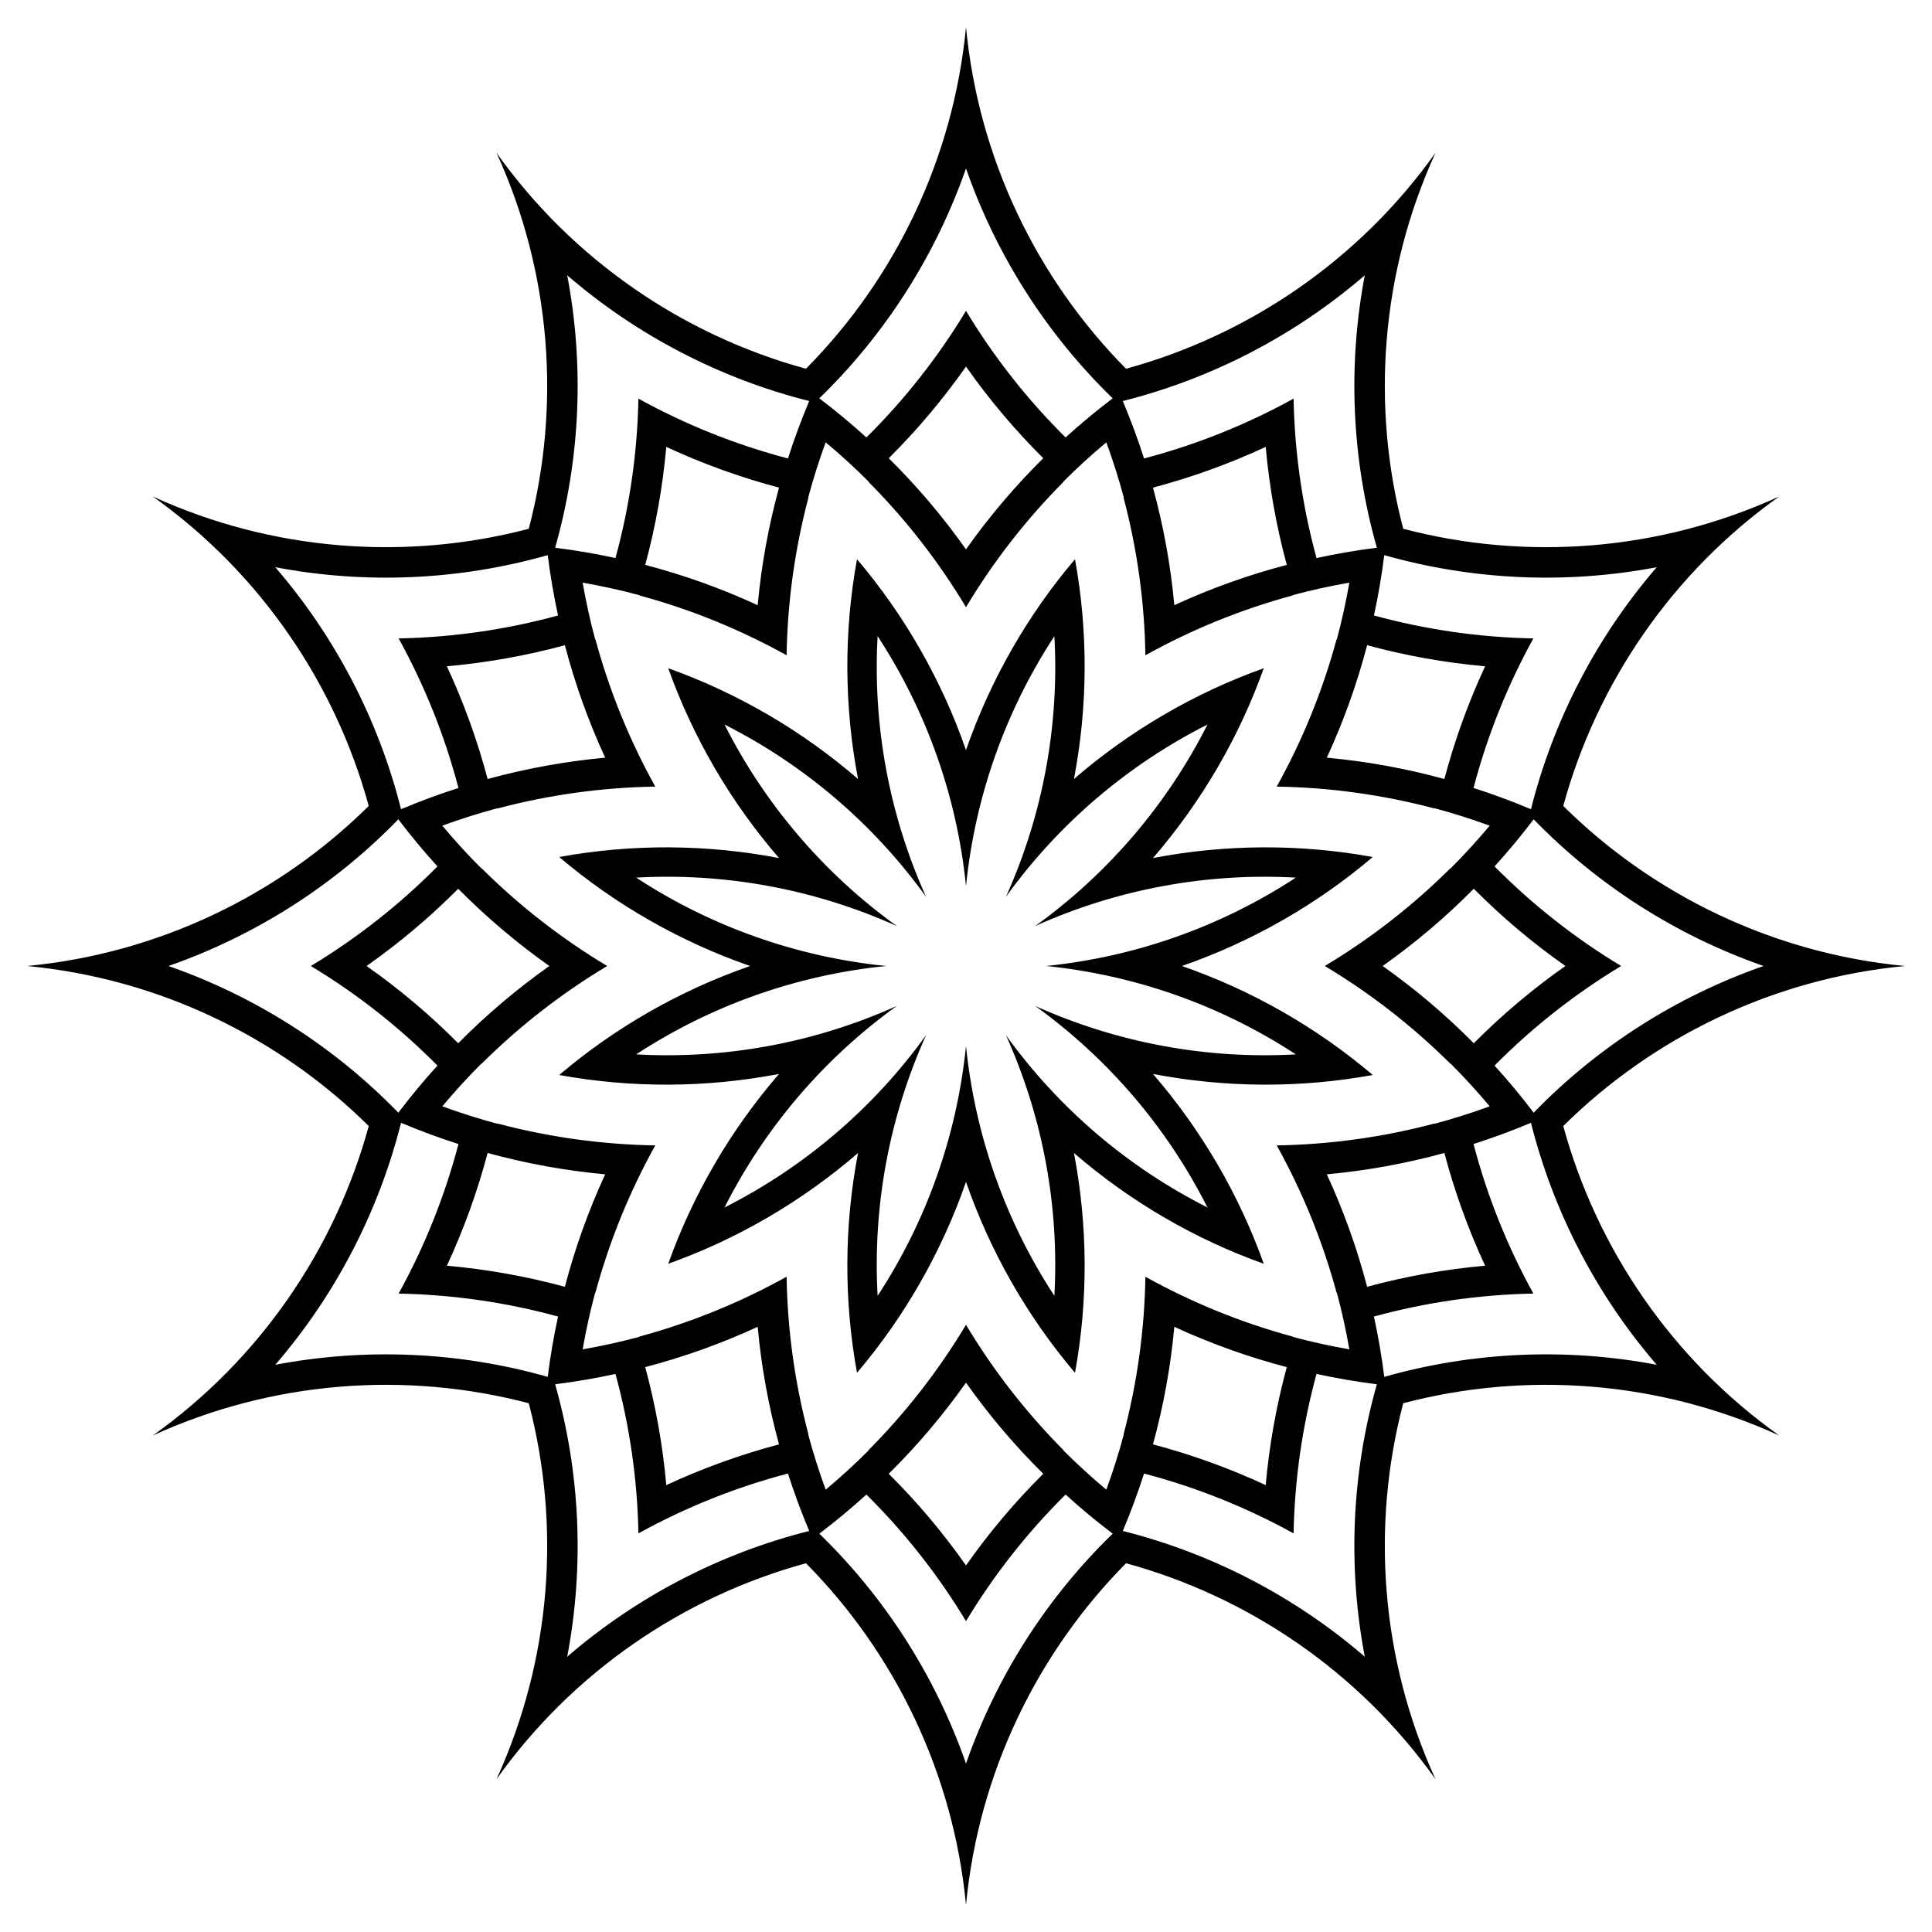 <?xml version="1.0" encoding="utf-8"?>

<!DOCTYPE svg PUBLIC "-//W3C//DTD SVG 1.1//EN" "http://www.w3.org/Graphics/SVG/1.1/DTD/svg11.dtd">
<svg version="1.1" id="Layer_1" xmlns="http://www.w3.org/2000/svg" xmlns:xlink="http://www.w3.org/1999/xlink" x="0px" y="0px"
	 viewBox="0 0 1646 1646" enable-background="new 0 0 1646 1646" xml:space="preserve">
<g>
	<path fill="none" d="M1028.72,617.28c-67.868,34.285-126.84,84.484-171.685,146.769c31.518-69.979,45.506-146.149,41.263-222.068
		C856.666,605.608,830.694,678.567,823,754.93c-7.694-76.362-33.666-149.322-75.299-212.948
		c-4.242,75.918,9.745,152.089,41.263,222.068C744.12,701.765,685.149,651.566,617.28,617.28
		c34.285,67.868,84.484,126.84,146.769,171.685c-69.979-31.518-146.149-45.506-222.068-41.263
		C605.608,789.334,678.567,815.306,754.93,823c-76.362,7.694-149.322,33.666-212.948,75.299
		c75.918,4.242,152.089-9.745,222.068-41.263C701.765,901.88,651.566,960.851,617.28,1028.72
		c67.868-34.285,126.84-84.484,171.685-146.769c-31.518,69.979-45.506,146.149-41.263,222.068
		c41.633-63.626,67.605-136.586,75.299-212.948c7.694,76.362,33.666,149.322,75.299,212.948
		c4.242-75.918-9.745-152.089-41.263-222.068c44.844,62.285,103.816,112.484,171.685,146.769
		c-34.285-67.868-84.484-126.84-146.769-171.685c69.979,31.518,146.149,45.506,222.068,41.263
		C1040.392,856.666,967.433,830.694,891.07,823c76.362-7.694,149.322-33.666,212.948-75.299
		c-75.918-4.242-152.089,9.745-222.068,41.263C944.235,744.12,994.434,685.149,1028.72,617.28z"/>
	<path fill="none" d="M1223,130.18c-46.621,101.965-55.012,215.616-27.5,320.32c104.704,27.512,218.355,19.121,320.32-27.5
		c-91.357,64.994-155.45,159.223-183.975,263.655C1408.765,762.834,1511.385,812.392,1623,823
		c-111.615,10.608-214.235,60.166-291.155,136.345c28.526,104.433,92.618,198.661,183.975,263.655
		c-101.965-46.621-215.616-55.012-320.32-27.5c-27.512,104.704-19.121,218.355,27.5,320.32
		c-64.994-91.357-159.223-155.45-263.655-183.975C883.166,1408.765,833.608,1511.385,823,1623
		c-10.608-111.615-60.166-214.235-136.345-291.155C582.223,1360.37,487.994,1424.463,423,1515.82
		c46.621-101.965,55.012-215.616,27.5-320.32c-104.704-27.512-218.355-19.121-320.32,27.5
		c91.357-64.994,155.45-159.223,183.976-263.655C237.235,883.166,134.615,833.608,23,823
		c111.615-10.608,214.235-60.166,291.155-136.345C285.63,582.223,221.537,487.994,130.18,423
		c101.965,46.621,215.616,55.012,320.32,27.5c27.512-104.704,19.121-218.355-27.5-320.32
		c64.994,91.357,159.223,155.45,263.655,183.976C762.834,237.235,812.392,134.615,823,23
		c10.608,111.615,60.166,214.235,136.345,291.155C1063.777,285.63,1158.006,221.537,1223,130.18z"/>
	<path d="M1162.751,234.535c-14.652,77.061-11.141,156.665,10.298,232.115c-17.261,2.162-34.434,5.106-51.418,8.796
		c-12.147-44.444-18.664-90.09-19.548-135.832c-40.055,22.106-82.844,39.285-127.407,50.987
		c-5.297-16.554-11.334-32.898-18.092-48.927C1032.645,322.515,1103.34,285.754,1162.751,234.535z M1411.465,483.249
		c-51.219,59.411-87.981,130.106-107.139,206.167c-16.029-6.758-32.374-12.795-48.927-18.092
		c11.702-44.563,28.881-87.352,50.987-127.407c-45.742-0.884-91.388-7.401-135.832-19.548c3.69-16.984,6.633-34.157,8.796-51.418
		C1254.8,494.39,1334.404,497.901,1411.465,483.249z M1502.501,823c-74.063,25.842-141.246,68.684-195.868,124.976
		c-10.503-13.867-21.639-27.268-33.326-40.132c32.416-32.742,68.688-61.209,107.86-84.845
		c-39.172-23.636-75.444-52.103-107.86-84.845c11.688-12.864,22.823-26.264,33.326-40.132
		C1361.255,754.316,1428.439,797.158,1502.501,823z M1411.465,1162.751c-77.061-14.652-156.665-11.141-232.115,10.298
		c-2.162-17.261-5.106-34.434-8.796-51.418c44.444-12.147,90.09-18.664,135.832-19.548c-22.106-40.055-39.285-82.844-50.987-127.407
		c16.553-5.297,32.898-11.334,48.927-18.092C1323.484,1032.645,1360.246,1103.34,1411.465,1162.751z M1162.751,1411.465
		c-59.411-51.219-130.106-87.981-206.167-107.139c6.758-16.029,12.795-32.374,18.092-48.927
		c44.563,11.702,87.352,28.881,127.407,50.987c0.884-45.742,7.401-91.388,19.548-135.832c16.984,3.69,34.157,6.633,51.418,8.796
		C1151.61,1254.8,1148.099,1334.404,1162.751,1411.465z M823,1502.501c-25.842-74.063-68.684-141.246-124.976-195.868
		c13.867-10.503,27.268-21.639,40.132-33.326c32.742,32.416,61.209,68.688,84.845,107.86c23.636-39.172,52.103-75.444,84.845-107.86
		c12.864,11.688,26.264,22.823,40.132,33.326C891.684,1361.255,848.842,1428.439,823,1502.501z M483.249,1411.465
		c14.652-77.061,11.141-156.665-10.299-232.115c17.261-2.162,34.434-5.106,51.418-8.796c12.147,44.444,18.664,90.09,19.548,135.832
		c40.055-22.106,82.844-39.285,127.407-50.987c5.297,16.553,11.334,32.898,18.092,48.927
		C613.355,1323.484,542.66,1360.246,483.249,1411.465z M234.535,1162.751c51.219-59.411,87.981-130.106,107.139-206.167
		c16.029,6.758,32.374,12.795,48.927,18.092c-11.702,44.563-28.881,87.352-50.987,127.407c45.742,0.884,91.388,7.401,135.832,19.548
		c-3.69,16.984-6.633,34.157-8.796,51.418C391.2,1151.61,311.596,1148.099,234.535,1162.751z M143.499,823
		c74.063-25.842,141.246-68.684,195.868-124.976c10.503,13.867,21.639,27.268,33.326,40.132
		c-32.416,32.742-68.688,61.209-107.86,84.845c39.172,23.636,75.444,52.103,107.86,84.845
		c-11.688,12.864-22.823,26.264-33.326,40.132C284.745,891.684,217.561,848.842,143.499,823z M234.535,483.249
		c77.061,14.652,156.665,11.141,232.115-10.299c2.162,17.261,5.106,34.434,8.796,51.418c-44.444,12.147-90.09,18.664-135.832,19.548
		c22.106,40.055,39.285,82.844,50.987,127.407c-16.554,5.297-32.898,11.334-48.927,18.092
		C322.515,613.355,285.754,542.66,234.535,483.249z M483.249,234.535c59.411,51.219,130.106,87.981,206.167,107.139
		c-6.758,16.029-12.795,32.374-18.092,48.927c-44.563-11.702-87.352-28.881-127.407-50.987
		c-0.884,45.742-7.401,91.388-19.548,135.832c-16.984-3.69-34.157-6.633-51.418-8.796C494.39,391.2,497.901,311.596,483.249,234.535
		z M823,143.499c25.842,74.063,68.684,141.246,124.976,195.868c-13.867,10.503-27.268,21.639-40.132,33.326
		c-32.742-32.416-61.209-68.688-84.845-107.86c-23.636,39.172-52.103,75.444-84.845,107.86
		c-12.864-11.688-26.264-22.823-40.132-33.326C754.316,284.745,797.158,217.561,823,143.499z M1078.341,380.736
		c3.029,33.961,9.033,67.613,17.963,100.522c-33.111,8.676-65.155,20.196-95.823,34.335c-3.09-33.628-9.135-67.139-18.177-100.152
		C1015.27,406.72,1047.415,395.094,1078.341,380.736z M823,312.318c19.604,27.897,41.629,54.038,65.818,78.073
		c-24.337,24.07-46.327,50.068-65.818,77.646c-19.49-27.578-41.481-53.577-65.818-77.646
		C781.371,366.356,803.396,340.215,823,312.318z M567.659,380.736c30.926,14.357,63.071,25.984,96.036,34.705
		c-9.042,33.013-15.087,66.524-18.177,100.152c-30.668-14.138-62.711-25.658-95.823-34.335
		C558.626,448.349,564.63,414.698,567.659,380.736z M380.736,567.659c33.961-3.029,67.613-9.033,100.522-17.963
		c8.676,33.111,20.196,65.155,34.335,95.823c-33.628,3.09-67.139,9.135-100.152,18.177
		C406.72,630.73,395.094,598.585,380.736,567.659z M312.318,823c27.897-19.604,54.038-41.629,78.073-65.818
		c24.07,24.337,50.068,46.327,77.646,65.818c-27.578,19.49-53.577,41.481-77.646,65.818
		C366.356,864.629,340.215,842.604,312.318,823z M380.736,1078.341c14.357-30.926,25.984-63.071,34.705-96.036
		c33.013,9.042,66.524,15.087,100.152,18.177c-14.138,30.668-25.658,62.711-34.335,95.823
		C448.349,1087.374,414.698,1081.37,380.736,1078.341z M567.659,1265.264c-3.029-33.961-9.033-67.613-17.963-100.522
		c33.111-8.676,65.155-20.196,95.823-34.335c3.09,33.628,9.135,67.139,18.177,100.152
		C630.73,1239.28,598.585,1250.906,567.659,1265.264z M823,1333.682c-19.604-27.897-41.629-54.038-65.818-78.073
		c24.337-24.069,46.327-50.068,65.818-77.646c19.49,27.578,41.481,53.577,65.818,77.646
		C864.629,1279.644,842.604,1305.785,823,1333.682z M1078.341,1265.264c-30.926-14.357-63.071-25.984-96.036-34.705
		c9.042-33.013,15.087-66.524,18.177-100.152c30.668,14.138,62.711,25.658,95.823,34.335
		C1087.374,1197.651,1081.37,1231.302,1078.341,1265.264z M1265.264,1078.341c-33.961,3.029-67.613,9.033-100.522,17.963
		c-8.676-33.111-20.196-65.155-34.335-95.823c33.628-3.09,67.139-9.135,100.152-18.177
		C1239.28,1015.27,1250.906,1047.415,1265.264,1078.341z M1333.682,823c-27.897,19.604-54.038,41.629-78.073,65.818
		c-24.069-24.337-50.068-46.327-77.646-65.818c27.578-19.49,53.577-41.481,77.646-65.818
		C1279.644,781.371,1305.785,803.396,1333.682,823z M1265.264,567.659c-14.357,30.926-25.984,63.071-34.705,96.036
		c-33.013-9.042-66.524-15.087-100.152-18.177c14.138-30.668,25.658-62.711,34.335-95.823
		C1197.651,558.626,1231.302,564.63,1265.264,567.659z M975.843,558.268c39.416-21.899,81.543-39.103,125.49-50.993l-0.058-0.218
		c15.91-4.264,32.052-7.823,48.331-10.662c-2.84,16.279-6.398,32.421-10.662,48.331l-0.218-0.058
		c-11.891,43.947-29.094,86.074-50.993,125.49c45.085,0.743,90.169,6.908,134.174,18.583l0.058-0.218
		c15.91,4.262,31.669,9.251,47.187,14.932c-10.599,12.678-21.752,24.878-33.399,36.525l-0.159-0.159
		c-32.271,32.114-68.233,59.995-106.906,83.181c38.673,23.186,74.635,51.067,106.906,83.181l0.159-0.159
		c11.648,11.646,22.801,23.846,33.399,36.525c-15.518,5.68-31.277,10.669-47.187,14.932l-0.058-0.218
		c-44.005,11.676-89.089,17.84-134.174,18.583c21.899,39.416,39.103,81.543,50.993,125.49l0.218-0.058
		c4.264,15.91,7.823,32.052,10.662,48.331c-16.279-2.84-32.421-6.398-48.331-10.662l0.058-0.218
		c-43.947-11.891-86.074-29.094-125.49-50.993c-0.743,45.085-6.908,90.169-18.583,134.174l0.218,0.058
		c-4.262,15.91-9.251,31.669-14.932,47.187c-12.678-10.599-24.878-21.752-36.525-33.399l0.159-0.159
		c-32.114-32.271-59.995-68.233-83.181-106.906c-23.186,38.673-51.067,74.635-83.181,106.906l0.159,0.159
		c-11.646,11.648-23.846,22.801-36.525,33.399c-5.68-15.518-10.669-31.277-14.932-47.187l0.218-0.058
		c-11.676-44.005-17.84-89.089-18.583-134.174c-39.416,21.899-81.543,39.103-125.49,50.993l0.058,0.218
		c-15.91,4.264-32.052,7.823-48.331,10.662c2.84-16.279,6.398-32.421,10.662-48.331l0.218,0.058
		c11.891-43.947,29.094-86.074,50.993-125.49c-45.085-0.743-90.169-6.908-134.174-18.583l-0.058,0.218
		c-15.91-4.262-31.669-9.251-47.187-14.932c10.599-12.678,21.752-24.878,33.399-36.525l0.159,0.159
		c32.271-32.114,68.233-59.995,106.906-83.181c-38.673-23.186-74.635-51.067-106.906-83.181l-0.159,0.159
		c-11.648-11.646-22.801-23.846-33.399-36.525c15.518-5.68,31.277-10.669,47.187-14.932l0.058,0.218
		c44.005-11.676,89.089-17.84,134.174-18.583c-21.899-39.416-39.103-81.543-50.993-125.49l-0.218,0.058
		c-4.264-15.91-7.823-32.052-10.662-48.331c16.279,2.84,32.421,6.398,48.331,10.662l-0.058,0.218
		c43.947,11.891,86.074,29.094,125.49,50.993c0.743-45.085,6.908-90.169,18.583-134.174l-0.218-0.058
		c4.262-15.91,9.251-31.669,14.932-47.187c12.678,10.599,24.878,21.752,36.525,33.399l-0.159,0.159
		c32.114,32.271,59.995,68.233,83.181,106.906c23.186-38.673,51.067-74.635,83.181-106.906l-0.159-0.159
		c11.646-11.648,23.846-22.801,36.525-33.399c5.68,15.518,10.669,31.277,14.932,47.187l-0.218,0.058
		C968.936,468.098,975.1,513.183,975.843,558.268z M1076.703,569.297c-59.38,21.229-114.265,53.373-161.734,94.407
		c11.802-61.627,12.198-125.23,0.892-187.269c-40.81,48.075-72.27,103.355-92.862,162.626
		c-20.592-59.271-52.051-114.551-92.862-162.626c-11.305,62.039-10.91,125.643,0.892,187.269
		c-47.469-41.034-102.353-73.178-161.734-94.407c21.229,59.38,53.373,114.265,94.407,161.734
		c-61.627-11.802-125.23-12.198-187.269-0.892c48.075,40.81,103.355,72.27,162.626,92.862
		c-59.271,20.592-114.551,52.051-162.626,92.862c62.039,11.305,125.643,10.91,187.269-0.892
		c-41.034,47.469-73.178,102.353-94.407,161.734c59.38-21.229,114.265-53.373,161.734-94.407
		c-11.802,61.626-12.198,125.23-0.892,187.269c40.81-48.075,72.27-103.355,92.862-162.626
		c20.592,59.271,52.051,114.551,92.862,162.626c11.305-62.039,10.91-125.643-0.892-187.269
		c47.469,41.034,102.353,73.178,161.734,94.407c-21.229-59.38-53.373-114.265-94.407-161.734
		c61.626,11.802,125.23,12.198,187.269,0.892c-48.075-40.81-103.355-72.27-162.626-92.862
		c59.271-20.592,114.551-52.051,162.626-92.862c-62.039-11.305-125.643-10.91-187.269,0.892
		C1023.331,683.562,1055.474,628.677,1076.703,569.297z M1195.5,450.5c-27.468-104.537-19.194-218.2,27.495-320.312
		c-65.087,91.49-159.385,155.487-263.651,183.967C883.288,237.357,833.622,134.786,823,23.009
		c-10.622,111.776-60.288,214.348-136.345,291.146c-104.265-28.481-198.563-92.477-263.651-183.967
		C469.694,232.3,477.967,345.963,450.5,450.5c-104.537,27.468-218.2,19.194-320.312-27.495
		c91.49,65.087,155.487,159.385,183.967,263.651C237.357,762.712,134.786,812.378,23.009,823
		c111.776,10.622,214.348,60.288,291.146,136.345c-28.481,104.265-92.477,198.563-183.967,263.651
		c102.112-46.689,215.775-54.963,320.312-27.495c27.468,104.537,19.194,218.2-27.495,320.312
		c65.087-91.49,159.385-155.486,263.651-183.967c76.056,76.798,125.722,179.37,136.345,291.146
		c10.622-111.776,60.288-214.348,136.345-291.146c104.265,28.481,198.563,92.478,263.651,183.967
		c-46.689-102.112-54.963-215.775-27.495-320.312c104.537-27.468,218.2-19.194,320.312,27.495
		c-91.49-65.087-155.486-159.385-183.967-263.651c76.798-76.056,179.37-125.722,291.146-136.345
		c-111.776-10.622-214.348-60.288-291.146-136.345c28.481-104.265,92.478-198.563,183.967-263.651
		C1413.7,469.694,1300.037,477.967,1195.5,450.5z M857.035,764.049c44.844-62.285,103.816-112.484,171.685-146.769
		c-34.285,67.868-84.484,126.84-146.769,171.685c69.979-31.518,146.149-45.506,222.068-41.263
		C1040.392,789.334,967.433,815.306,891.07,823c76.362,7.694,149.322,33.666,212.948,75.299
		c-75.918,4.242-152.089-9.745-222.068-41.263c62.285,44.844,112.484,103.816,146.769,171.685
		c-67.868-34.285-126.84-84.484-171.685-146.769c31.518,69.979,45.506,146.149,41.263,222.068
		C856.666,1040.392,830.694,967.433,823,891.07c-7.694,76.362-33.666,149.322-75.299,212.948
		c-4.242-75.918,9.745-152.089,41.263-222.068C744.12,944.235,685.149,994.434,617.28,1028.72
		c34.285-67.868,84.484-126.84,146.769-171.685c-69.979,31.518-146.149,45.506-222.068,41.263
		C605.608,856.666,678.567,830.694,754.93,823c-76.362-7.694-149.322-33.666-212.948-75.299
		c75.918-4.242,152.089,9.745,222.068,41.263C701.765,744.12,651.566,685.149,617.28,617.28
		c67.868,34.285,126.84,84.484,171.685,146.769c-31.518-69.979-45.506-146.149-41.263-222.068
		C789.334,605.608,815.306,678.567,823,754.93c7.694-76.362,33.666-149.322,75.299-212.948
		C902.541,617.9,888.553,694.071,857.035,764.049z"/>
</g>
</svg>
